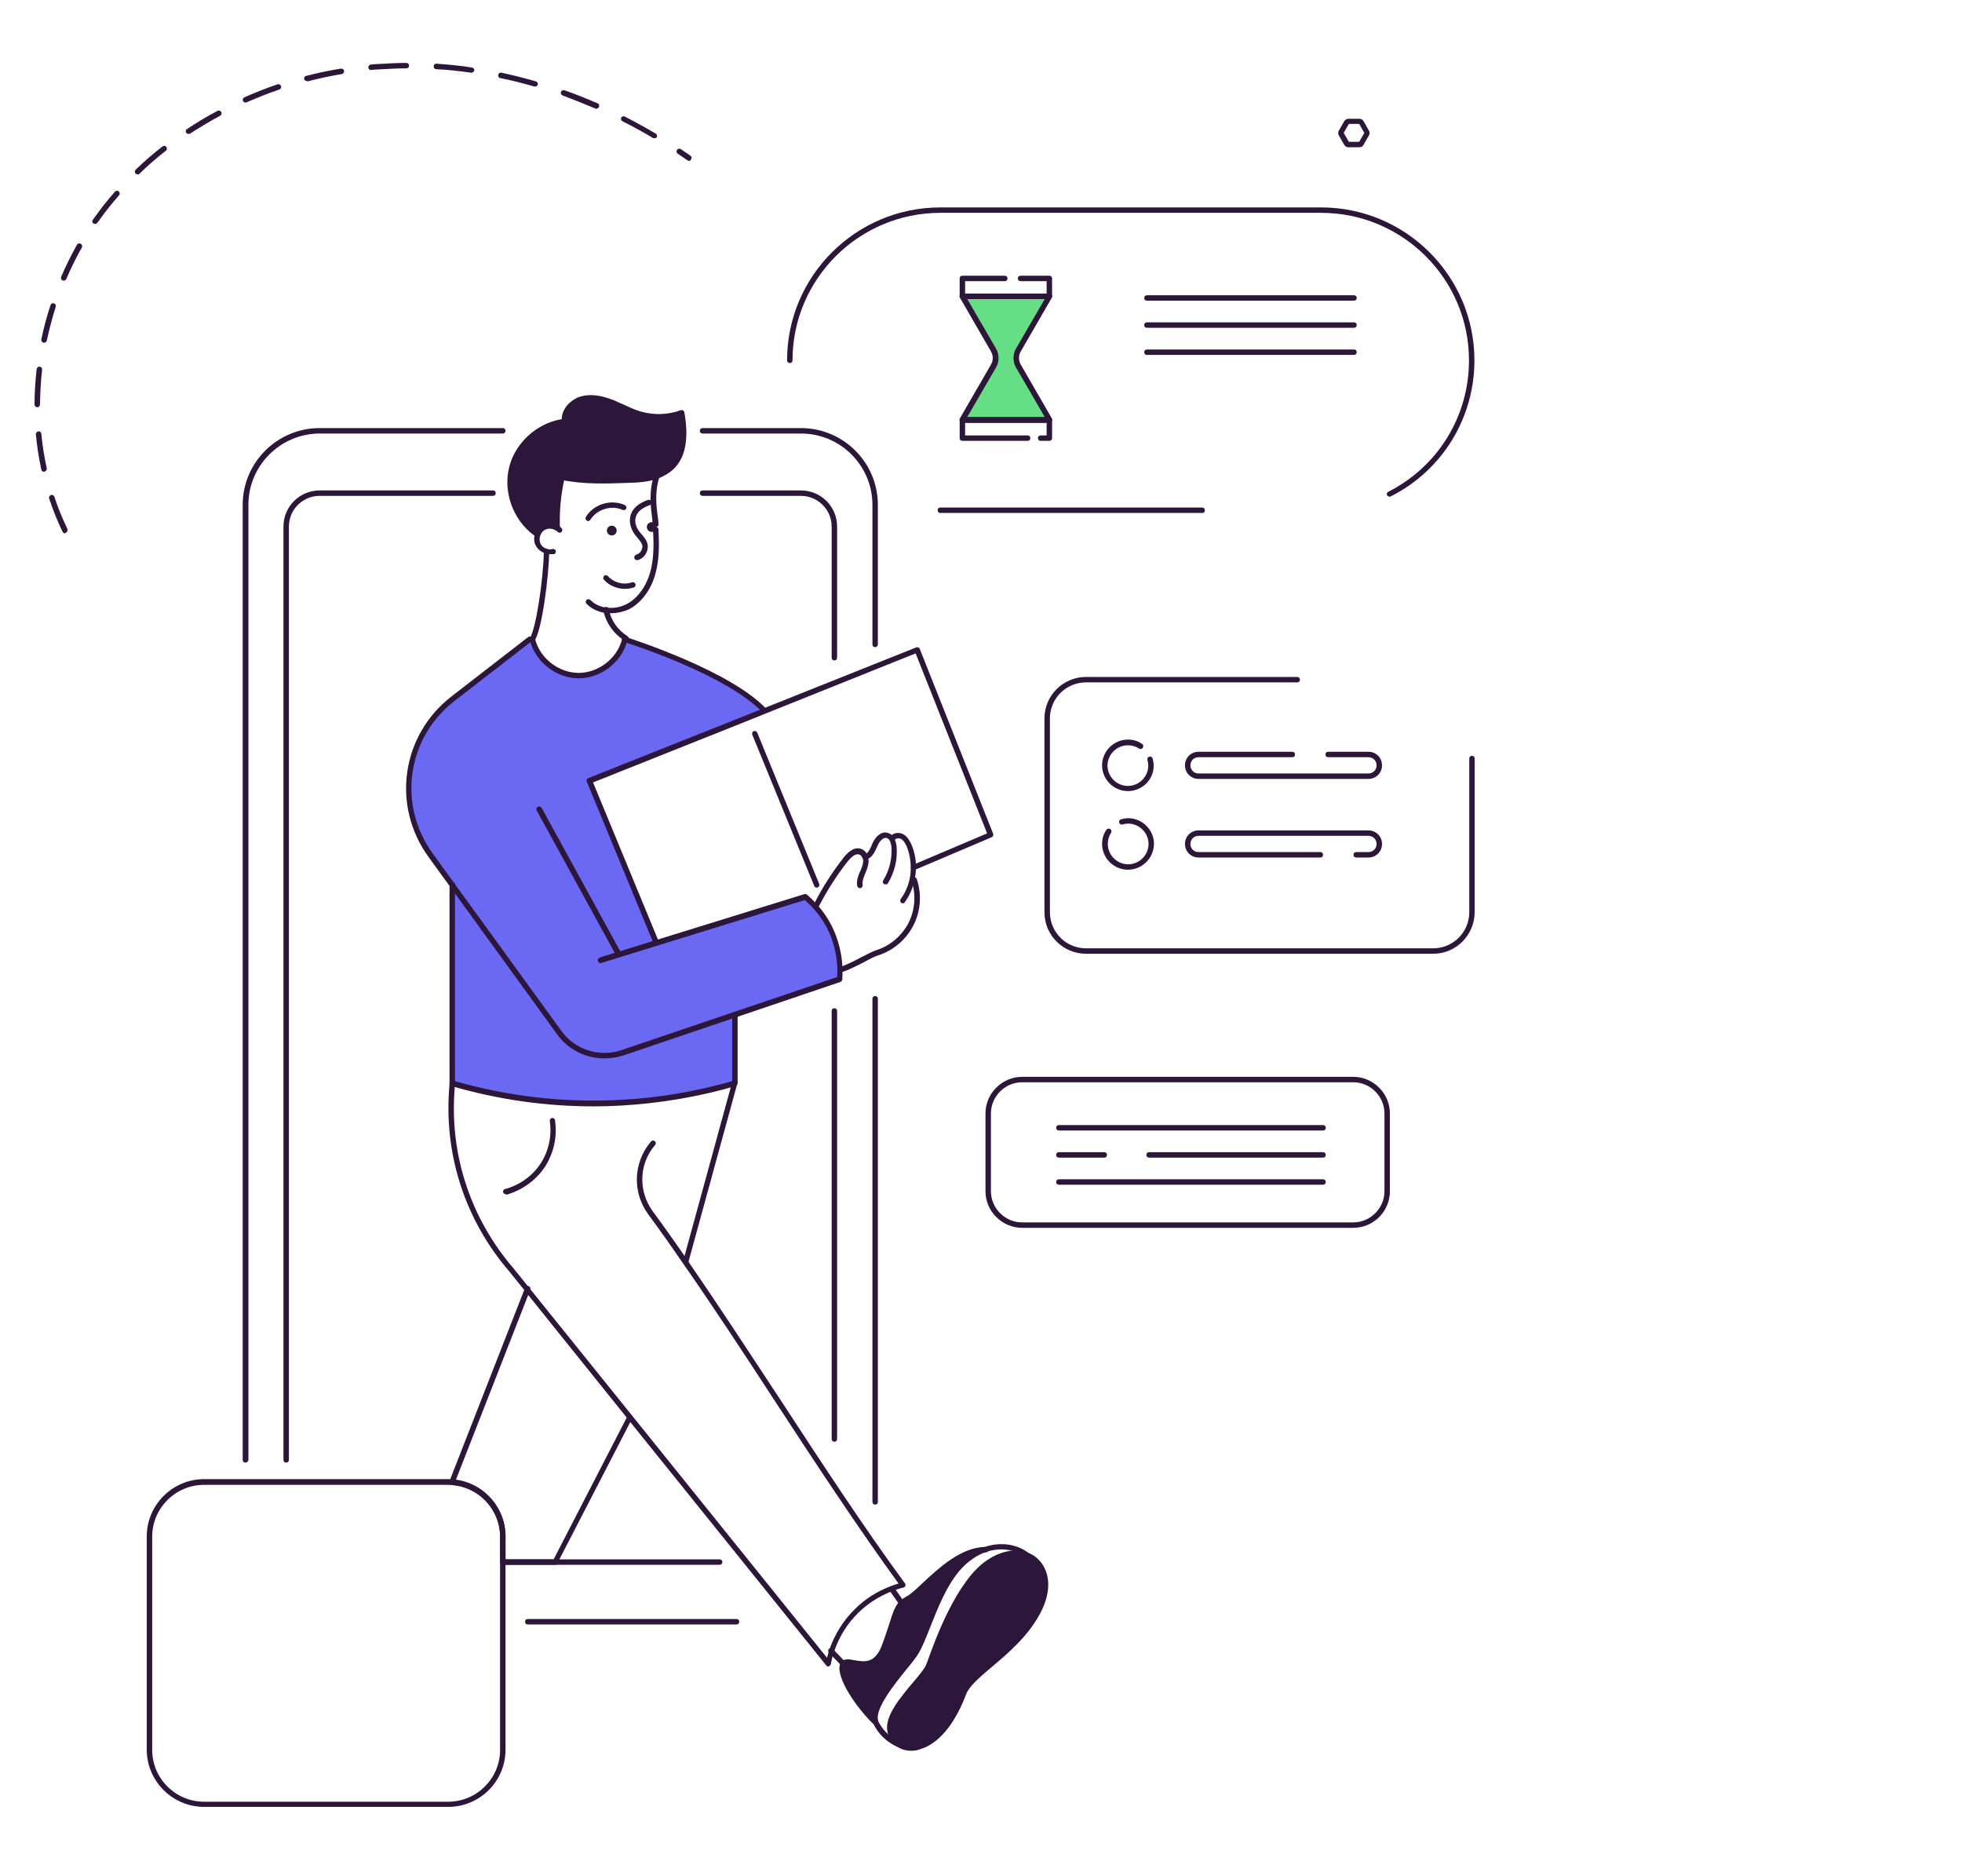 <?xml version="1.0" encoding="UTF-8"?> <svg xmlns="http://www.w3.org/2000/svg" width="386" height="369" viewBox="0 0 386 369" fill="none"> <path d="M88.172 355.422H40.156C33.953 355.422 28.873 350.356 28.873 344.17V302.203C28.873 296.017 33.953 290.951 40.156 290.951H88.172C94.374 290.951 99.454 296.017 99.454 302.203V344.17C99.454 350.409 94.374 355.422 88.172 355.422ZM40.156 292.071C34.541 292.071 29.943 296.657 29.943 302.256V344.223C29.943 349.823 34.541 354.409 40.156 354.409H88.172C93.786 354.409 98.385 349.823 98.385 344.223V302.256C98.385 296.657 93.786 292.071 88.172 292.071H40.156Z" fill="#2C163A"></path> <path d="M172.173 295.964C171.853 295.964 171.639 295.75 171.639 295.43V196.458C171.639 196.138 171.853 195.925 172.173 195.925C172.494 195.925 172.708 196.138 172.708 196.458V295.43C172.708 295.75 172.494 295.964 172.173 295.964Z" fill="#2C163A"></path> <path d="M172.174 127.295C171.853 127.295 171.639 127.082 171.639 126.762V99.299C171.639 91.567 165.33 85.275 157.576 85.275H138.22C137.899 85.275 137.686 85.061 137.686 84.741C137.686 84.421 137.899 84.208 138.22 84.208H157.576C165.918 84.208 172.708 90.98 172.708 99.299V126.762C172.708 127.028 172.495 127.295 172.174 127.295Z" fill="#2C163A"></path> <path d="M48.284 287.699C47.963 287.699 47.749 287.485 47.749 287.165V99.299C47.749 90.98 54.54 84.208 62.881 84.208H98.92C99.241 84.208 99.454 84.421 99.454 84.741C99.454 85.061 99.241 85.275 98.92 85.275H62.934C55.181 85.275 48.872 91.567 48.872 99.299V287.165C48.818 287.485 48.605 287.699 48.284 287.699Z" fill="#2C163A"></path> <path d="M144.904 319.534H103.839C103.518 319.534 103.304 319.321 103.304 319.001C103.304 318.681 103.518 318.467 103.839 318.467H144.904C145.225 318.467 145.439 318.681 145.439 319.001C145.439 319.267 145.225 319.534 144.904 319.534Z" fill="#2C163A"></path> <path d="M164.153 283.592C163.832 283.592 163.618 283.379 163.618 283.059V198.858C163.618 198.538 163.832 198.325 164.153 198.325C164.474 198.325 164.688 198.538 164.688 198.858V283.059C164.688 283.379 164.474 283.592 164.153 283.592Z" fill="#2C163A"></path> <path d="M164.153 129.908C163.832 129.908 163.618 129.695 163.618 129.375V103.565C163.618 100.259 160.892 97.539 157.576 97.539H138.22C137.899 97.539 137.686 97.326 137.686 97.006C137.686 96.686 137.899 96.473 138.22 96.473H157.576C161.533 96.473 164.688 99.672 164.688 103.565V129.375C164.688 129.695 164.474 129.908 164.153 129.908Z" fill="#2C163A"></path> <path d="M56.304 287.698C55.983 287.698 55.77 287.485 55.77 287.165V103.565C55.77 99.619 58.978 96.473 62.881 96.473H96.995C97.316 96.473 97.53 96.686 97.53 97.006C97.53 97.326 97.316 97.539 96.995 97.539H62.881C59.512 97.539 56.839 100.259 56.839 103.565V287.165C56.839 287.485 56.625 287.698 56.304 287.698Z" fill="#2C163A"></path> <path d="M141.589 307.802H98.919C98.599 307.802 98.385 307.589 98.385 307.269C98.385 306.949 98.599 306.735 98.919 306.735H141.589C141.909 306.735 142.123 306.949 142.123 307.269C142.123 307.535 141.909 307.802 141.589 307.802Z" fill="#2C163A"></path> <path d="M202.224 306.043C205.432 307.429 206.876 311.589 204.47 316.601C200.459 324.76 191.102 329.186 189.605 333.132C185.755 343.264 180.034 345.077 177.039 343.211C176.077 342.624 175.435 341.664 175.221 340.491C174.312 336.492 181.798 330.092 182.707 327.799C183.616 325.506 188.054 311.642 194.471 307.429C197.411 305.456 200.192 305.189 202.224 306.043Z" fill="#2C163A"></path> <path d="M177.414 315.374C177.735 315.054 178.163 314.734 178.697 314.468C181.317 313.135 187.36 304.923 193.936 304.816C192.065 305.456 190.14 306.682 188.482 308.602C184.044 313.775 182.066 322.733 179.767 325.826C177.521 328.812 171.372 335.425 172.334 338.678H172.227C167.843 334.358 164.849 328.652 165.971 327.213C167.094 325.72 171.8 329.932 174.152 323.587C175.917 318.627 176.131 316.654 177.414 315.374Z" fill="#2C163A"></path> <path d="M129.131 185.473C138.916 182.434 148.701 179.447 158.486 176.408C158.967 176.834 159.608 177.368 160.304 178.167C161.48 179.447 162.817 181.26 163.833 183.607C165.009 186.38 165.276 188.886 165.33 190.752C165.33 191.499 165.33 192.139 165.276 192.619L144.583 199.604L122.554 207.07C117.955 208.616 112.876 207.017 110.042 203.071L89.028 174.061L84.75 168.196C77.639 158.437 79.617 144.786 89.188 137.427L104.267 125.802L104.641 125.855L104.802 125.908C105.818 129.855 109.667 132.894 113.785 132.947C117.848 133.001 121.805 130.014 122.875 126.122L122.981 125.855C124.158 126.228 143.247 132.414 150.358 139.773L150.412 139.986L143.674 142.653L115.977 153.584L129.077 185.313L129.131 185.473Z" fill="#6B68F3"></path> <path d="M144.53 199.604C144.53 204.137 144.53 208.617 144.53 213.149C138.541 214.909 130.948 216.509 122.072 216.989C108.224 217.735 96.781 215.442 88.921 213.149V174.062L109.935 203.071C112.769 207.017 117.848 208.617 122.447 207.07L144.53 199.604Z" fill="#6B68F3"></path> <path d="M110.577 93.86L110.523 94.02C109.828 97.166 109.507 100.365 109.614 103.618L109.507 103.778C108.705 103.245 107.529 103.245 106.727 103.778C106.299 104.098 105.925 104.525 105.764 105.058L105.283 104.898C101.38 102.019 99.455 96.686 100.685 91.94C101.915 87.247 106.192 83.515 111.058 82.928C110.791 80.902 112.502 79.035 114.427 78.502C116.351 77.969 118.49 78.449 120.362 79.195C122.233 79.942 123.998 80.955 125.923 81.541C128.596 82.341 131.483 82.235 134.103 81.275C135.708 90.447 131.911 92.42 129.933 93.38C129.665 93.54 129.345 93.647 129.077 93.753C127.366 94.393 125.441 94.446 123.623 94.5C119.292 94.606 114.854 94.766 110.577 93.86Z" fill="#2C163A"></path> <path d="M129.131 103.618C129.131 103.778 129.077 103.885 129.024 104.045C129.024 103.725 128.97 103.405 128.917 103.085C129.077 103.245 129.131 103.458 129.131 103.618Z" fill="#2C163A"></path> <path d="M128.97 103.085C129.023 103.405 129.023 103.725 129.077 104.045C128.916 104.365 128.596 104.632 128.221 104.632C127.687 104.632 127.259 104.205 127.259 103.672C127.259 103.138 127.687 102.712 128.221 102.712C128.489 102.659 128.756 102.819 128.97 103.085Z" fill="#2C163A"></path> <path d="M120.361 103.405C120.896 103.405 121.324 103.831 121.324 104.365C121.324 104.898 120.896 105.325 120.361 105.325C119.827 105.325 119.399 104.898 119.399 104.365C119.399 103.831 119.827 103.405 120.361 103.405Z" fill="#2C163A"></path> <path d="M118.918 208.19C115.282 208.19 111.753 206.483 109.56 203.39L84.269 168.515C76.997 158.437 78.975 144.625 88.814 137L103.892 125.322C104.106 125.162 104.481 125.162 104.641 125.428C104.801 125.642 104.801 126.015 104.534 126.175L89.456 137.853C80.045 145.105 78.173 158.277 85.124 167.875L110.416 202.75C113.143 206.536 117.955 208.03 122.34 206.536L164.688 192.192C164.741 191.712 164.741 191.232 164.741 190.752C164.688 188.352 164.207 186.006 163.298 183.82C162.496 181.9 161.319 180.087 159.876 178.541C159.394 178.007 158.86 177.527 158.325 177.047L121.912 188.299C120.949 188.619 119.933 188.886 118.971 189.206L118.329 189.419C118.062 189.526 117.741 189.366 117.634 189.046C117.527 188.779 117.688 188.459 118.009 188.352L118.65 188.139C119.613 187.819 120.629 187.553 121.591 187.233L158.271 175.874C158.432 175.821 158.646 175.874 158.753 175.981C159.448 176.567 160.036 177.154 160.624 177.794C162.121 179.447 163.351 181.313 164.207 183.393C165.169 185.739 165.704 188.192 165.757 190.752C165.757 191.392 165.757 192.032 165.704 192.672C165.704 192.885 165.543 193.045 165.33 193.152L122.66 207.603C121.484 207.976 120.201 208.19 118.918 208.19Z" fill="#2C163A"></path> <path d="M121.752 188.3C121.538 188.3 121.377 188.193 121.27 188.033L105.604 159.451C105.443 159.184 105.55 158.864 105.818 158.704C106.085 158.544 106.406 158.651 106.566 158.917L122.233 187.5C122.393 187.767 122.286 188.086 122.019 188.246C121.912 188.3 121.859 188.3 121.752 188.3Z" fill="#2C163A"></path> <path d="M160.678 178.487C160.571 178.487 160.517 178.487 160.41 178.434C160.143 178.274 160.036 177.954 160.196 177.741C161.801 174.541 163.779 171.502 166.025 168.622C167.201 167.182 168.324 166.596 169.393 166.969C170.035 167.182 170.463 167.662 170.73 168.409C170.837 168.729 170.89 169.102 170.89 169.475C170.837 170.329 170.516 171.075 170.249 171.768L170.142 171.982C169.875 172.675 169.607 173.368 169.714 174.061C169.768 174.328 169.554 174.648 169.286 174.701C169.019 174.755 168.698 174.541 168.645 174.275C168.484 173.368 168.752 172.462 169.126 171.608L169.233 171.395C169.5 170.755 169.768 170.115 169.821 169.475C169.821 169.262 169.821 169.049 169.714 168.835C169.607 168.622 169.447 168.196 169.019 168.089C168.27 167.822 167.415 168.675 166.827 169.369C164.634 172.142 162.71 175.181 161.105 178.274C161.052 178.381 160.838 178.487 160.678 178.487Z" fill="#2C163A"></path> <path d="M174.206 173.955C174.099 173.955 173.992 173.955 173.938 173.902C173.671 173.742 173.618 173.422 173.778 173.155C174.954 171.235 175.543 168.942 175.382 166.649C175.329 166.01 175.168 165.53 174.954 165.21C174.794 164.996 174.634 164.89 174.42 164.836C173.778 164.676 173.083 165.423 172.709 166.223L172.548 166.596C172.12 167.503 171.693 168.569 170.623 168.996C170.356 169.102 170.035 168.996 169.928 168.729C169.821 168.463 169.928 168.143 170.196 168.036C170.837 167.769 171.211 166.969 171.532 166.17C171.586 166.063 171.639 165.903 171.693 165.796C172.227 164.676 173.297 163.45 174.634 163.823C175.061 163.93 175.489 164.196 175.756 164.623C176.184 165.21 176.345 166.01 176.398 166.596C176.612 169.102 175.97 171.609 174.687 173.742C174.58 173.902 174.42 173.955 174.206 173.955Z" fill="#2C163A"></path> <path d="M177.627 177.688C177.521 177.688 177.414 177.634 177.307 177.581C177.093 177.421 177.039 177.048 177.2 176.834C178.055 175.715 178.643 174.328 178.964 172.888C179.125 172.195 179.178 171.448 179.178 170.755C179.178 169.262 178.911 167.769 178.376 166.489C178.162 166.009 177.841 165.369 177.307 165.049C176.932 164.836 176.344 164.836 176.077 165.156C175.916 165.423 175.596 165.476 175.328 165.316C175.061 165.156 175.007 164.836 175.168 164.569C175.756 163.716 176.986 163.663 177.788 164.143C178.59 164.623 178.964 165.423 179.285 166.063C179.927 167.502 180.248 169.155 180.194 170.755C180.194 171.555 180.087 172.302 179.927 173.102C179.606 174.701 178.911 176.194 178.002 177.474C177.948 177.581 177.788 177.688 177.627 177.688Z" fill="#2C163A"></path> <path d="M165.276 191.285C165.008 191.285 164.795 191.125 164.741 190.859C164.688 190.592 164.848 190.272 165.169 190.219C166.131 190.006 167.789 189.152 169.233 188.406C170.462 187.766 171.585 187.179 172.387 186.913C175.114 186.059 177.413 184.086 178.75 181.527C180.033 178.967 180.247 175.928 179.338 173.261C179.231 172.995 179.392 172.675 179.659 172.568C179.927 172.461 180.247 172.621 180.354 172.888C181.37 175.874 181.156 179.18 179.713 182.007C178.269 184.833 175.756 186.966 172.762 187.926C172.013 188.139 170.944 188.726 169.767 189.366C168.163 190.166 166.559 191.019 165.436 191.232C165.383 191.285 165.329 191.285 165.276 191.285Z" fill="#2C163A"></path> <path d="M150.305 140.199C150.144 140.199 150.037 140.146 149.93 140.04C143.033 132.894 124.853 126.921 122.768 126.281C122.5 126.228 122.286 125.908 122.34 125.642C122.393 125.375 122.661 125.162 122.981 125.268H123.035C125.12 125.962 143.567 131.987 150.625 139.293C150.839 139.506 150.839 139.826 150.625 140.04C150.572 140.146 150.412 140.199 150.305 140.199Z" fill="#2C163A"></path> <path d="M129.023 185.793C128.809 185.793 128.596 185.686 128.542 185.473L115.442 153.744C115.388 153.638 115.388 153.478 115.442 153.318C115.495 153.211 115.602 153.104 115.763 153.051L150.197 139.346L180.248 127.348C180.355 127.295 180.515 127.295 180.675 127.348C180.782 127.401 180.889 127.508 180.943 127.615L195.38 163.983C195.487 164.249 195.38 164.569 195.112 164.676L179.927 171.128C179.659 171.235 179.339 171.128 179.232 170.862C179.125 170.595 179.232 170.275 179.499 170.169L194.203 163.929L180.141 128.521L143.835 143.079L116.672 153.904L129.558 185.1C129.665 185.366 129.558 185.686 129.291 185.793C129.184 185.793 129.13 185.793 129.023 185.793Z" fill="#2C163A"></path> <path d="M160.678 174.594C160.464 174.594 160.25 174.488 160.197 174.274L148.005 144.519C147.898 144.252 148.005 143.932 148.273 143.826C148.54 143.719 148.861 143.826 148.968 144.092L161.159 173.848C161.266 174.115 161.159 174.434 160.892 174.541C160.785 174.594 160.731 174.594 160.678 174.594Z" fill="#2C163A"></path> <path d="M113.838 133.427C113.785 133.427 113.785 133.427 113.731 133.427C109.4 133.374 105.336 130.174 104.267 126.015C104.214 125.748 104.374 125.428 104.641 125.375C104.909 125.322 105.23 125.482 105.283 125.748C106.245 129.481 109.881 132.307 113.731 132.361C113.785 132.361 113.785 132.361 113.838 132.361C117.688 132.361 121.324 129.588 122.34 125.908C122.393 125.642 122.714 125.482 122.982 125.535C123.249 125.588 123.409 125.908 123.356 126.175C122.233 130.334 118.169 133.427 113.838 133.427Z" fill="#2C163A"></path> <path d="M104.641 126.389C104.534 126.389 104.427 126.335 104.32 126.282C104.106 126.122 104.053 125.749 104.213 125.535C105.39 124.042 106.887 114.124 106.994 108.524C106.994 108.205 107.261 107.991 107.529 107.991C107.849 107.991 108.063 108.258 108.063 108.524C107.956 113.43 106.62 124.256 105.069 126.175C104.908 126.282 104.802 126.389 104.641 126.389Z" fill="#2C163A"></path> <path d="M123.141 126.122C123.035 126.122 122.928 126.068 122.874 126.015L122.821 125.962C120.735 124.682 119.185 122.496 118.703 120.043C118.65 119.776 118.81 119.456 119.131 119.403C119.399 119.349 119.666 119.456 119.773 119.776V119.883C120.201 122.016 121.537 123.935 123.409 125.109L123.462 125.162C123.73 125.322 123.783 125.642 123.623 125.908C123.462 126.068 123.302 126.122 123.141 126.122Z" fill="#2C163A"></path> <path d="M120.147 120.629C119.773 120.629 119.452 120.629 119.078 120.576C117.634 120.362 116.351 119.722 115.388 118.763C115.175 118.549 115.175 118.229 115.388 118.016C115.602 117.803 115.923 117.803 116.137 118.016C116.939 118.816 118.008 119.349 119.238 119.509C120.628 119.722 122.072 119.456 123.302 118.816C125.441 117.696 127.098 115.403 127.9 112.63C128.596 110.177 128.649 107.618 128.489 104.525C128.489 104.418 128.489 104.311 128.489 104.205C128.489 103.885 128.702 103.671 128.97 103.618C129.291 103.618 129.505 103.831 129.558 104.098C129.558 104.205 129.558 104.365 129.558 104.471C129.718 107.671 129.665 110.337 128.916 112.95C128.061 116.043 126.189 118.549 123.783 119.829C122.714 120.309 121.431 120.629 120.147 120.629Z" fill="#2C163A"></path> <path d="M128.97 103.618C128.703 103.618 128.489 103.405 128.435 103.138C128.382 102.818 128.328 102.445 128.328 102.125C128.008 99.725 127.633 96.793 128.649 93.54C128.756 93.273 129.023 93.113 129.344 93.166C129.612 93.273 129.772 93.54 129.719 93.86C128.756 96.899 129.13 99.619 129.451 102.019C129.505 102.392 129.558 102.712 129.558 103.085C129.612 103.352 129.398 103.618 129.077 103.672C128.97 103.618 128.97 103.618 128.97 103.618Z" fill="#2C163A"></path> <path d="M125.334 110.177C125.066 110.177 124.852 110.017 124.799 109.751C124.745 109.484 124.906 109.164 125.173 109.111C125.547 109.004 125.922 108.738 126.136 108.364C126.349 107.991 126.456 107.564 126.349 107.191C126.189 106.711 125.815 106.285 125.44 105.805C125.173 105.485 124.906 105.218 124.692 104.845C123.943 103.672 123.729 102.339 124.104 101.219C124.531 99.939 125.654 98.979 127.472 98.339C127.74 98.232 128.061 98.392 128.167 98.659C128.274 98.926 128.114 99.246 127.847 99.352C126.349 99.885 125.44 100.632 125.12 101.592C124.692 102.765 125.334 103.885 125.601 104.312C125.761 104.578 126.029 104.845 126.243 105.111C126.724 105.645 127.152 106.178 127.365 106.925C127.526 107.564 127.419 108.311 127.045 108.951C126.67 109.591 126.082 110.017 125.44 110.177C125.44 110.177 125.387 110.177 125.334 110.177Z" fill="#2C163A"></path> <path d="M115.709 102.498C115.602 102.498 115.496 102.498 115.442 102.392C115.175 102.232 115.121 101.912 115.282 101.645C116.832 99.139 120.254 98.126 122.928 99.352C123.195 99.459 123.302 99.779 123.195 100.045C123.088 100.312 122.767 100.419 122.5 100.312C120.361 99.299 117.474 100.152 116.191 102.179C116.03 102.392 115.87 102.498 115.709 102.498Z" fill="#2C163A"></path> <path d="M122.928 115.83C121.377 115.83 119.826 115.19 118.81 114.017C118.597 113.803 118.65 113.483 118.864 113.27C119.078 113.057 119.399 113.11 119.613 113.323C120.735 114.603 122.714 115.136 124.318 114.55C124.585 114.443 124.906 114.603 125.013 114.87C125.12 115.136 124.96 115.456 124.692 115.563C124.104 115.723 123.516 115.83 122.928 115.83Z" fill="#2C163A"></path> <path d="M108.224 109.005C107.956 109.005 107.689 108.951 107.421 108.898C106.512 108.631 105.71 107.991 105.336 107.191C105.015 106.498 105.015 105.645 105.283 104.845C105.497 104.205 105.924 103.672 106.459 103.352C107.421 102.712 108.812 102.712 109.828 103.352C110.041 103.459 110.255 103.672 110.469 103.885C110.683 104.099 110.683 104.419 110.469 104.632C110.255 104.845 109.935 104.845 109.721 104.632C109.614 104.525 109.453 104.365 109.293 104.312C108.598 103.885 107.689 103.885 107.047 104.312C106.726 104.525 106.459 104.898 106.299 105.325C106.085 105.858 106.138 106.392 106.299 106.871C106.512 107.405 107.047 107.831 107.689 107.991C108.01 108.098 108.384 108.098 108.705 107.991C108.972 107.938 109.293 108.098 109.346 108.365C109.4 108.631 109.239 108.951 108.972 109.005C108.705 109.005 108.491 109.005 108.224 109.005Z" fill="#2C163A"></path> <path d="M109.614 104.152C109.347 104.152 109.079 103.939 109.079 103.619C108.972 100.366 109.293 97.113 109.988 93.913C110.042 93.647 110.363 93.433 110.63 93.487C110.897 93.54 111.111 93.86 111.058 94.127C110.363 97.219 110.042 100.419 110.149 103.565C110.149 103.939 109.935 104.152 109.614 104.152Z" fill="#2C163A"></path> <path d="M105.336 105.378C105.229 105.378 105.122 105.325 105.015 105.271C100.898 102.232 98.92 96.686 100.203 91.78C101.433 87.034 105.657 83.248 110.523 82.448C110.523 80.315 112.394 78.502 114.319 77.969C116.084 77.489 118.116 77.702 120.575 78.662C121.27 78.929 121.965 79.302 122.661 79.569C123.837 80.102 124.906 80.635 126.083 80.955C128.649 81.701 131.43 81.595 133.943 80.688C134.103 80.635 134.264 80.635 134.37 80.742C134.531 80.795 134.584 80.955 134.638 81.115C136.349 90.713 132.018 92.9 130.2 93.806C129.879 93.966 129.558 94.073 129.291 94.18C127.473 94.82 125.441 94.926 123.676 94.98C119.292 95.14 114.8 95.299 110.469 94.393C110.309 94.34 110.149 94.34 109.988 94.286C109.721 94.233 109.507 93.913 109.56 93.647C109.614 93.38 109.935 93.166 110.202 93.22C110.362 93.273 110.523 93.273 110.683 93.326C114.907 94.18 119.345 94.02 123.676 93.86C125.388 93.806 127.312 93.7 128.97 93.113C129.237 93.007 129.505 92.9 129.772 92.793C131.483 91.94 135.012 90.18 133.729 81.862C131.162 82.661 128.382 82.715 125.815 81.968C124.585 81.595 123.356 81.062 122.233 80.528C121.591 80.208 120.896 79.888 120.201 79.622C118.009 78.715 116.191 78.502 114.64 78.982C113.036 79.462 111.432 81.062 111.646 82.821C111.646 82.981 111.646 83.088 111.539 83.195C111.432 83.301 111.325 83.355 111.164 83.408C106.513 83.995 102.449 87.514 101.273 92.047C100.096 96.579 101.914 101.645 105.657 104.418C105.871 104.578 105.924 104.951 105.764 105.165C105.657 105.325 105.497 105.378 105.336 105.378Z" fill="#2C163A"></path> <path d="M116.779 217.629C107.368 217.629 97.957 216.296 88.814 213.629C88.6 213.576 88.439 213.363 88.439 213.096V174.008C88.439 173.688 88.653 173.475 88.974 173.475C89.295 173.475 89.509 173.688 89.509 174.008V212.669C100.149 215.709 111.111 216.936 122.072 216.349C129.504 215.976 136.883 214.696 144.048 212.669V199.551C144.048 199.231 144.262 199.018 144.583 199.018C144.904 199.018 145.118 199.231 145.118 199.551V213.096C145.118 213.309 144.957 213.523 144.743 213.629C137.365 215.762 129.772 217.042 122.179 217.469C120.361 217.575 118.543 217.629 116.779 217.629Z" fill="#2C163A"></path> <path d="M162.977 327.799C162.816 327.799 162.656 327.746 162.549 327.586L123.516 279.113L100.203 250.104C91.701 240.239 87.477 227.654 88.333 214.696L88.44 213.096C88.44 212.776 88.707 212.563 89.028 212.616C89.349 212.616 89.562 212.883 89.509 213.203L89.402 214.802C88.547 227.494 92.717 239.812 101.005 249.464L124.371 278.473L162.709 326.093C162.816 325.613 162.977 325.186 163.084 324.76C164.153 321.56 165.864 318.787 168.217 316.494C170.195 314.521 172.548 313.028 175.221 312.015C175.756 311.802 176.237 311.642 176.772 311.482C168.645 300.283 160.357 287.699 152.39 275.487C146.508 266.475 140.412 257.143 134.37 248.504C132.071 245.145 129.772 241.892 127.526 238.852C124.371 234.533 124.585 228.72 128.007 224.614C128.061 224.561 128.061 224.561 128.114 224.508C128.328 224.294 128.649 224.294 128.863 224.508C129.077 224.721 129.077 225.041 128.863 225.254L128.809 225.308C125.708 228.987 125.548 234.266 128.382 238.212C130.627 241.252 132.927 244.505 135.226 247.864C141.215 256.556 147.31 265.888 153.245 274.9C161.373 287.325 169.767 300.177 178.055 311.482C178.162 311.642 178.162 311.802 178.109 311.962C178.055 312.122 177.895 312.228 177.735 312.282C176.986 312.442 176.291 312.708 175.542 312.975C173.029 313.935 170.783 315.375 168.912 317.188C166.666 319.374 165.062 321.987 164.046 325.026C163.779 325.773 163.618 326.52 163.458 327.319C163.405 327.533 163.244 327.693 163.084 327.746C163.084 327.799 163.03 327.799 162.977 327.799Z" fill="#2C163A"></path> <path d="M179.285 344.383C178.376 344.383 177.467 344.17 176.719 343.69C176.719 343.69 176.665 343.69 176.665 343.637C175.596 342.944 174.847 341.877 174.58 340.544C173.992 337.611 177.146 333.878 179.713 330.839C180.836 329.505 181.905 328.226 182.173 327.532C182.28 327.319 182.386 326.999 182.547 326.573C183.937 322.68 188.215 310.842 194.203 306.895C197.037 304.976 200.085 304.496 202.438 305.509C203.988 306.149 205.165 307.429 205.753 309.028C206.608 311.268 206.288 313.988 204.951 316.761C202.598 321.56 198.481 325.079 195.112 327.906C192.706 329.932 190.674 331.692 190.086 333.238C187.145 341.024 183.349 343.317 181.371 343.957C180.622 344.277 179.927 344.383 179.285 344.383ZM177.2 342.73C177.2 342.73 177.253 342.73 177.253 342.784C178.269 343.423 179.606 343.53 180.996 343.05C182.814 342.464 186.29 340.331 189.07 332.972C189.765 331.159 191.797 329.399 194.417 327.212C197.679 324.44 201.743 320.973 203.988 316.387C205.218 313.881 205.486 311.428 204.79 309.455C204.309 308.122 203.347 307.109 202.063 306.575C200.032 305.722 197.358 306.149 194.845 307.855C189.177 311.588 185.007 323.213 183.616 326.999C183.456 327.426 183.349 327.746 183.242 328.012C182.921 328.866 181.905 330.092 180.622 331.585C178.323 334.305 175.222 337.984 175.703 340.384C175.863 341.397 176.398 342.197 177.2 342.73Z" fill="#2C163A"></path> <path d="M176.986 343.744C176.932 343.744 176.825 343.744 176.718 343.69C176.237 343.477 173.51 342.357 171.959 339.318C171.906 339.158 171.799 338.998 171.746 338.838C170.89 335.958 174.847 331.106 177.681 327.533C178.322 326.733 178.857 326.093 179.285 325.506C180.194 324.333 181.049 322.147 182.012 319.694C183.455 316.014 185.327 311.428 188.054 308.229C189.712 306.363 191.636 304.976 193.775 304.283C196.93 303.216 200.245 303.75 202.544 305.616C202.758 305.776 202.812 306.149 202.598 306.363C202.384 306.576 202.063 306.629 201.849 306.416C199.817 304.763 196.876 304.336 194.096 305.243C192.171 305.883 190.407 307.109 188.856 308.869C186.236 311.908 184.525 316.228 183.028 320.014C182.012 322.574 181.156 324.76 180.14 326.093C179.713 326.68 179.178 327.373 178.536 328.119C176.13 331.106 172.066 336.065 172.762 338.465C172.815 338.571 172.815 338.678 172.868 338.731C174.259 341.451 176.718 342.464 177.093 342.624C177.306 342.677 177.467 342.891 177.467 343.157C177.52 343.53 177.253 343.744 176.986 343.744Z" fill="#2C163A"></path> <path d="M172.174 339.264C172.013 339.264 171.906 339.211 171.799 339.104C167.575 334.945 163.993 328.866 165.49 326.946C166.078 326.2 167.04 326.36 168.11 326.573C170.035 326.893 172.174 327.319 173.564 323.48C174.205 321.774 174.633 320.387 175.007 319.267C175.703 317.081 176.077 315.908 176.986 315.001C177.36 314.628 177.841 314.308 178.43 313.988C179.125 313.615 180.248 312.602 181.477 311.428C184.686 308.442 189.07 304.336 193.882 304.283H193.936C194.257 304.283 194.471 304.496 194.471 304.816C194.471 305.136 194.257 305.349 193.936 305.349H193.882C189.498 305.403 185.274 309.349 182.172 312.228C180.782 313.508 179.713 314.521 178.857 314.948C178.376 315.214 178.002 315.428 177.681 315.748C176.932 316.494 176.558 317.614 175.916 319.587C175.542 320.707 175.114 322.093 174.473 323.853C172.762 328.493 169.66 327.959 167.789 327.639C167.094 327.533 166.399 327.373 166.238 327.639C165.436 328.653 167.896 333.878 172.441 338.411C172.655 338.624 172.655 338.944 172.441 339.158C172.494 339.211 172.334 339.264 172.174 339.264Z" fill="#2C163A"></path> <path d="M177.414 315.907C177.253 315.907 177.147 315.854 177.04 315.747L176.986 315.694L175.008 312.868C174.847 312.601 174.901 312.281 175.168 312.121C175.435 311.961 175.756 312.015 175.917 312.281L177.895 315.108C178.056 315.321 178.002 315.641 177.842 315.801C177.681 315.854 177.521 315.907 177.414 315.907Z" fill="#2C163A"></path> <path d="M165.918 327.799C165.757 327.799 165.65 327.746 165.543 327.639L163.084 325.08C162.87 324.867 162.87 324.547 163.084 324.333C163.298 324.12 163.618 324.12 163.832 324.333L166.292 326.893C166.506 327.106 166.506 327.426 166.292 327.639C166.185 327.746 166.078 327.799 165.918 327.799Z" fill="#2C163A"></path> <path d="M134.958 248.611C134.905 248.611 134.851 248.611 134.798 248.611C134.53 248.558 134.37 248.238 134.423 247.971L143.994 213.043C144.048 212.776 144.369 212.616 144.636 212.669C144.903 212.723 145.064 213.043 145.01 213.309L135.439 248.238C135.439 248.451 135.225 248.611 134.958 248.611Z" fill="#2C163A"></path> <path d="M88.974 292.071C88.921 292.071 88.867 292.071 88.76 292.018C88.493 291.911 88.332 291.591 88.439 291.325L103.304 253.304C103.411 253.037 103.732 252.877 103.999 252.984C104.266 253.09 104.427 253.41 104.32 253.677L104.266 253.837L89.455 291.698C89.402 291.911 89.188 292.071 88.974 292.071Z" fill="#2C163A"></path> <path d="M99.508 234.906C99.294 234.906 99.08 234.746 98.973 234.532C98.92 234.266 99.08 233.946 99.347 233.893C102.181 233.146 104.748 231.333 106.352 228.88C107.956 226.427 108.598 223.387 108.17 220.508C108.117 220.241 108.33 219.921 108.598 219.921C108.919 219.868 109.186 220.081 109.186 220.348C109.667 223.494 108.972 226.8 107.208 229.52C105.443 232.186 102.663 234.159 99.615 235.012C99.615 234.906 99.561 234.906 99.508 234.906Z" fill="#2C163A"></path> <path d="M98.92 307.802C98.599 307.802 98.385 307.589 98.385 307.269V302.256C98.385 296.924 94.215 292.498 88.921 292.124C88.6 292.124 88.386 291.858 88.44 291.538C88.44 291.218 88.707 291.005 89.028 291.058C94.91 291.485 99.455 296.391 99.455 302.256V307.269C99.455 307.536 99.187 307.802 98.92 307.802Z" fill="#2C163A"></path> <path d="M109.239 307.802H98.919C98.599 307.802 98.385 307.589 98.385 307.269C98.385 306.949 98.599 306.736 98.919 306.736H108.918L123.462 278.526C123.623 278.26 123.943 278.153 124.157 278.313C124.425 278.473 124.532 278.793 124.371 279.006L109.667 307.482C109.667 307.695 109.453 307.802 109.239 307.802Z" fill="#2C163A"></path> <path d="M236.551 100.899H185.006C184.685 100.899 184.471 100.686 184.471 100.366C184.471 100.046 184.685 99.832 185.006 99.832H236.497C236.818 99.832 237.032 100.046 237.032 100.366C237.086 100.686 236.818 100.899 236.551 100.899Z" fill="#2C163A"></path> <path d="M273.392 97.699C273.178 97.699 273.018 97.593 272.911 97.433C272.751 97.166 272.857 96.846 273.125 96.739C282.91 91.78 289.005 81.862 289.005 70.876C289.005 54.879 275.959 41.867 259.918 41.867H185.006C168.965 41.867 155.919 54.879 155.919 70.876C155.919 71.196 155.705 71.41 155.384 71.41C155.063 71.41 154.849 71.196 154.849 70.876C154.849 54.292 168.377 40.801 185.006 40.801H259.918C276.547 40.801 290.075 54.292 290.075 70.876C290.075 82.235 283.765 92.527 273.606 97.646C273.553 97.699 273.446 97.699 273.392 97.699Z" fill="#2C163A"></path> <path d="M281.947 187.606H213.666C209.175 187.606 205.485 183.98 205.485 179.447V141.319C205.485 136.84 209.121 133.161 213.666 133.161H255.212C255.533 133.161 255.747 133.374 255.747 133.694C255.747 134.014 255.533 134.227 255.212 134.227H213.666C209.763 134.227 206.555 137.373 206.555 141.319V179.447C206.555 183.34 209.709 186.54 213.666 186.54H281.947C285.851 186.54 289.059 183.393 289.059 179.447V149.212C289.059 148.892 289.273 148.678 289.594 148.678C289.915 148.678 290.128 148.892 290.128 149.212V179.447C290.075 183.98 286.439 187.606 281.947 187.606Z" fill="#2C163A"></path> <path d="M269.221 153.211H235.802C234.305 153.211 233.129 152.038 233.129 150.545C233.129 149.052 234.305 147.879 235.802 147.879H254.25C254.57 147.879 254.784 148.092 254.784 148.412C254.784 148.732 254.57 148.945 254.25 148.945H235.802C234.893 148.945 234.198 149.639 234.198 150.545C234.198 151.452 234.893 152.145 235.802 152.145H269.221C270.13 152.145 270.825 151.452 270.825 150.545C270.825 149.639 270.13 148.945 269.221 148.945H261.308C260.987 148.945 260.773 148.732 260.773 148.412C260.773 148.092 260.987 147.879 261.308 147.879H269.221C270.718 147.879 271.895 149.052 271.895 150.545C271.895 152.038 270.718 153.211 269.221 153.211Z" fill="#2C163A"></path> <path d="M221.9 155.611C219.12 155.611 216.821 153.318 216.821 150.545C216.821 147.772 219.12 145.479 221.9 145.479C222.916 145.479 223.879 145.746 224.681 146.332C224.948 146.492 225.002 146.812 224.841 147.079C224.681 147.345 224.36 147.399 224.093 147.239C223.451 146.812 222.702 146.599 221.9 146.599C219.708 146.599 217.89 148.412 217.89 150.598C217.89 152.785 219.708 154.598 221.9 154.598C224.093 154.598 225.911 152.785 225.911 150.598C225.911 150.225 225.857 149.852 225.75 149.478C225.643 149.212 225.857 148.892 226.125 148.839C226.392 148.732 226.713 148.945 226.766 149.212C226.873 149.638 226.98 150.118 226.98 150.598C226.98 153.371 224.681 155.611 221.9 155.611Z" fill="#2C163A"></path> <path d="M269.221 168.676H266.815C266.494 168.676 266.28 168.463 266.28 168.143C266.28 167.823 266.494 167.609 266.815 167.609H269.221C270.13 167.609 270.825 166.916 270.825 166.01C270.825 165.103 270.13 164.41 269.221 164.41H235.802C234.893 164.41 234.198 165.103 234.198 166.01C234.198 166.916 234.893 167.609 235.802 167.609H259.757C260.078 167.609 260.292 167.823 260.292 168.143C260.292 168.463 260.078 168.676 259.757 168.676H235.802C234.305 168.676 233.129 167.503 233.129 166.01C233.129 164.516 234.305 163.343 235.802 163.343H269.221C270.718 163.343 271.895 164.516 271.895 166.01C271.895 167.503 270.718 168.676 269.221 168.676Z" fill="#2C163A"></path> <path d="M221.9 171.075C219.12 171.075 216.821 168.782 216.821 166.009C216.821 164.996 217.088 164.036 217.676 163.236C217.837 162.97 218.158 162.916 218.425 163.076C218.692 163.236 218.746 163.556 218.585 163.823C218.158 164.463 217.944 165.209 217.944 166.009C217.944 168.196 219.762 170.009 221.954 170.009C224.146 170.009 225.964 168.196 225.964 166.009C225.964 163.823 224.146 162.01 221.954 162.01C221.58 162.01 221.205 162.063 220.831 162.17C220.564 162.277 220.243 162.063 220.189 161.797C220.082 161.53 220.296 161.21 220.564 161.157C220.991 161.05 221.473 160.943 221.954 160.943C224.734 160.943 227.034 163.236 227.034 166.009C226.98 168.836 224.681 171.075 221.9 171.075Z" fill="#2C163A"></path> <path d="M266.227 241.519H201.101C197.144 241.519 193.882 238.266 193.882 234.32V219.015C193.882 215.069 197.144 211.816 201.101 211.816H266.227C270.184 211.816 273.446 215.069 273.446 219.015V234.32C273.446 238.266 270.238 241.519 266.227 241.519ZM201.101 212.883C197.732 212.883 194.952 215.656 194.952 219.015V234.32C194.952 237.679 197.732 240.452 201.101 240.452H266.227C269.596 240.452 272.376 237.679 272.376 234.32V219.015C272.376 215.656 269.596 212.883 266.227 212.883H201.101Z" fill="#2C163A"></path> <path d="M260.292 222.375H208.319C207.999 222.375 207.785 222.161 207.785 221.841C207.785 221.521 207.999 221.308 208.319 221.308H260.292C260.613 221.308 260.827 221.521 260.827 221.841C260.827 222.161 260.613 222.375 260.292 222.375Z" fill="#2C163A"></path> <path d="M260.292 227.707H226.071C225.751 227.707 225.537 227.494 225.537 227.174C225.537 226.854 225.751 226.641 226.071 226.641H260.292C260.613 226.641 260.827 226.854 260.827 227.174C260.827 227.494 260.613 227.707 260.292 227.707Z" fill="#2C163A"></path> <path d="M217.249 227.707H208.319C207.999 227.707 207.785 227.494 207.785 227.174C207.785 226.854 207.999 226.641 208.319 226.641H217.249C217.57 226.641 217.784 226.854 217.784 227.174C217.784 227.494 217.57 227.707 217.249 227.707Z" fill="#2C163A"></path> <path d="M260.292 233.04H208.319C207.999 233.04 207.785 232.826 207.785 232.506C207.785 232.186 207.999 231.973 208.319 231.973H260.292C260.613 231.973 260.827 232.186 260.827 232.506C260.827 232.826 260.613 233.04 260.292 233.04Z" fill="#2C163A"></path> <path d="M267.457 28.963H265.265C264.944 28.963 264.623 28.803 264.463 28.483L263.393 26.617C263.233 26.35 263.233 25.977 263.393 25.71L264.463 23.844C264.623 23.577 264.944 23.364 265.265 23.364H267.457C267.778 23.364 268.099 23.524 268.259 23.844L269.328 25.71C269.489 25.977 269.489 26.35 269.328 26.617L268.259 28.483C268.099 28.803 267.831 28.963 267.457 28.963ZM265.372 27.896H267.404L268.419 26.137L267.404 24.377H265.372L264.356 26.137L265.372 27.896Z" fill="#2C163A"></path> <path d="M12.779 104.898C12.565 104.898 12.405 104.792 12.298 104.578C11.282 102.499 10.427 100.312 9.678 98.073C9.571 97.806 9.731 97.486 9.999 97.379C10.266 97.273 10.587 97.433 10.694 97.699C11.389 99.886 12.298 102.019 13.26 104.045C13.367 104.312 13.26 104.632 12.993 104.738C12.94 104.898 12.886 104.898 12.779 104.898ZM8.662 92.793C8.395 92.793 8.181 92.633 8.127 92.367C7.646 90.127 7.272 87.781 7.058 85.434C7.004 85.168 7.272 84.901 7.539 84.848C7.86 84.795 8.074 85.061 8.127 85.328C8.341 87.621 8.715 89.914 9.197 92.1C9.25 92.367 9.09 92.687 8.769 92.74C8.715 92.793 8.662 92.793 8.662 92.793ZM7.325 80.102C7.004 80.102 6.791 79.835 6.791 79.569C6.791 77.276 6.951 74.929 7.218 72.583C7.272 72.316 7.539 72.103 7.806 72.103C8.074 72.156 8.288 72.423 8.288 72.69C8.02 74.983 7.913 77.276 7.86 79.569C7.86 79.889 7.646 80.102 7.325 80.102ZM8.662 67.41C8.609 67.41 8.609 67.41 8.555 67.41C8.288 67.357 8.074 67.091 8.127 66.77C8.609 64.478 9.197 62.238 9.945 59.998C10.052 59.731 10.319 59.572 10.64 59.678C10.908 59.785 11.068 60.051 10.961 60.371C10.266 62.558 9.678 64.797 9.197 67.037C9.143 67.251 8.929 67.41 8.662 67.41ZM12.512 55.199C12.458 55.199 12.351 55.199 12.298 55.145C12.031 55.039 11.924 54.719 12.031 54.452C12.94 52.319 14.009 50.186 15.132 48.16C15.292 47.893 15.613 47.787 15.88 47.947C16.148 48.107 16.255 48.426 16.094 48.693C14.971 50.666 13.956 52.746 13.046 54.879C12.94 55.092 12.726 55.199 12.512 55.199ZM18.714 44.054C18.607 44.054 18.5 44.001 18.393 43.947C18.126 43.787 18.073 43.467 18.287 43.201C18.447 42.987 18.554 42.827 18.714 42.614C19.944 40.908 21.227 39.255 22.618 37.708C22.831 37.495 23.152 37.441 23.366 37.655C23.58 37.868 23.634 38.188 23.42 38.401C22.083 39.948 20.746 41.601 19.57 43.254C19.409 43.467 19.302 43.627 19.142 43.84C19.035 43.947 18.875 44.054 18.714 44.054ZM27.056 34.295C26.895 34.295 26.788 34.242 26.681 34.135C26.468 33.922 26.468 33.602 26.681 33.389C28.339 31.789 30.103 30.242 31.975 28.803C32.189 28.643 32.563 28.643 32.724 28.909C32.884 29.123 32.884 29.496 32.617 29.656C30.799 31.096 29.034 32.589 27.43 34.189C27.323 34.295 27.163 34.295 27.056 34.295ZM135.546 31.629C135.439 31.629 135.332 31.576 135.225 31.522C134.637 31.096 133.996 30.669 133.354 30.242C133.087 30.082 133.033 29.763 133.194 29.496C133.354 29.229 133.675 29.176 133.942 29.336C134.584 29.763 135.172 30.189 135.814 30.616C136.081 30.776 136.134 31.096 135.921 31.362C135.921 31.576 135.76 31.629 135.546 31.629ZM128.756 27.203C128.649 27.203 128.595 27.203 128.488 27.15C126.51 25.976 124.478 24.857 122.446 23.843C122.179 23.683 122.072 23.363 122.232 23.15C122.339 22.884 122.713 22.777 122.927 22.937C125.013 24.003 127.045 25.123 129.023 26.296C129.29 26.456 129.344 26.776 129.183 27.043C129.076 27.096 128.916 27.203 128.756 27.203ZM37.055 26.35C36.894 26.35 36.734 26.243 36.627 26.136C36.466 25.87 36.52 25.55 36.787 25.39C38.712 24.11 40.744 22.884 42.776 21.817C43.043 21.657 43.364 21.764 43.524 22.03C43.685 22.297 43.578 22.617 43.31 22.777C41.279 23.843 39.3 25.07 37.375 26.296C37.268 26.296 37.161 26.35 37.055 26.35ZM117.313 21.39C117.26 21.39 117.153 21.39 117.099 21.337C114.96 20.431 112.822 19.577 110.683 18.777C110.415 18.671 110.255 18.351 110.362 18.084C110.469 17.818 110.79 17.658 111.057 17.764C113.249 18.511 115.442 19.417 117.58 20.324C117.848 20.431 117.955 20.75 117.848 21.017C117.741 21.23 117.527 21.39 117.313 21.39ZM48.283 20.164C48.069 20.164 47.909 20.057 47.802 19.844C47.695 19.577 47.802 19.257 48.069 19.151C50.208 18.191 52.4 17.338 54.593 16.591C54.86 16.485 55.181 16.645 55.288 16.911C55.395 17.178 55.234 17.498 54.967 17.604C52.775 18.351 50.636 19.204 48.551 20.111C48.444 20.164 48.337 20.164 48.283 20.164ZM105.282 17.018C105.229 17.018 105.175 17.018 105.122 17.018C102.876 16.378 100.63 15.791 98.438 15.365C98.171 15.311 97.957 15.045 98.01 14.725C98.064 14.458 98.331 14.245 98.652 14.298C100.898 14.778 103.197 15.365 105.443 16.005C105.71 16.111 105.87 16.378 105.817 16.645C105.71 16.858 105.496 17.018 105.282 17.018ZM60.367 15.951C60.154 15.951 59.94 15.791 59.833 15.578C59.779 15.311 59.94 14.991 60.207 14.938C62.453 14.351 64.752 13.871 67.051 13.498C67.319 13.445 67.639 13.658 67.693 13.925C67.746 14.191 67.532 14.511 67.265 14.565C65.019 14.938 62.72 15.418 60.528 16.005C60.474 15.951 60.421 15.951 60.367 15.951ZM92.717 14.298H92.663C90.364 13.978 88.065 13.712 85.819 13.605C85.498 13.605 85.284 13.338 85.338 13.018C85.338 12.698 85.605 12.485 85.926 12.538C88.225 12.698 90.578 12.912 92.877 13.285C93.145 13.338 93.359 13.605 93.305 13.871C93.251 14.138 92.984 14.298 92.717 14.298ZM72.986 13.765C72.719 13.765 72.505 13.552 72.452 13.285C72.452 13.018 72.666 12.752 72.933 12.698C73.414 12.645 73.895 12.592 74.43 12.592C76.248 12.485 78.12 12.378 79.938 12.378C80.258 12.378 80.472 12.592 80.472 12.912C80.472 13.232 80.258 13.445 79.938 13.445C78.12 13.445 76.302 13.552 74.484 13.658C74.002 13.658 73.521 13.712 72.986 13.765C73.04 13.765 73.04 13.765 72.986 13.765Z" fill="#2C163A"></path> <path d="M206.448 58.291H189.338L195.433 68.85C196.022 69.81 196.022 71.036 195.433 71.996L189.338 82.555H206.448L200.299 71.996C199.711 71.036 199.711 69.81 200.299 68.85L206.448 58.291Z" fill="#66DE85"></path> <path d="M206.448 83.088H189.338C189.124 83.088 188.964 82.981 188.857 82.821C188.75 82.661 188.75 82.448 188.857 82.288L194.952 71.73C195.433 70.93 195.433 69.916 194.952 69.117L188.857 58.558C188.75 58.398 188.75 58.185 188.857 58.025C188.964 57.865 189.124 57.758 189.338 57.758H206.448C206.662 57.758 206.823 57.865 206.929 58.025C207.036 58.185 207.036 58.398 206.929 58.558L200.834 69.117C200.353 69.916 200.353 70.93 200.834 71.73L206.929 82.288C207.036 82.448 207.036 82.661 206.929 82.821C206.823 82.981 206.609 83.088 206.448 83.088ZM190.3 82.022H205.539L199.871 72.263C199.23 71.143 199.23 69.703 199.871 68.583L205.539 58.825H190.3L195.968 68.583C196.61 69.703 196.61 71.143 195.968 72.263L190.3 82.022Z" fill="#2C163A"></path> <path d="M206.448 58.825H189.337C189.017 58.825 188.803 58.612 188.803 58.292V54.773C188.803 54.453 189.017 54.239 189.337 54.239H197.679C198 54.239 198.213 54.453 198.213 54.773C198.213 55.093 198 55.306 197.679 55.306H189.872V57.759H205.913V55.306H200.78C200.459 55.306 200.245 55.093 200.245 54.773C200.245 54.453 200.459 54.239 200.78 54.239H206.448C206.769 54.239 206.983 54.453 206.983 54.773V58.292C206.983 58.559 206.715 58.825 206.448 58.825Z" fill="#2C163A"></path> <path d="M206.448 86.714H204.737C204.416 86.714 204.202 86.501 204.202 86.181C204.202 85.861 204.416 85.648 204.737 85.648H205.913V83.195H189.872V85.648H202.17C202.491 85.648 202.705 85.861 202.705 86.181C202.705 86.501 202.491 86.714 202.17 86.714H189.337C189.017 86.714 188.803 86.501 188.803 86.181V82.662C188.803 82.342 189.017 82.128 189.337 82.128H206.448C206.769 82.128 206.983 82.342 206.983 82.662V86.181C206.983 86.501 206.715 86.714 206.448 86.714Z" fill="#2C163A"></path> <path d="M266.388 59.145H225.644C225.323 59.145 225.109 58.932 225.109 58.612C225.109 58.292 225.323 58.079 225.644 58.079H266.388C266.709 58.079 266.922 58.292 266.922 58.612C266.922 58.932 266.655 59.145 266.388 59.145Z" fill="#2C163A"></path> <path d="M266.388 64.478H225.644C225.323 64.478 225.109 64.264 225.109 63.944C225.109 63.624 225.323 63.411 225.644 63.411H266.388C266.709 63.411 266.922 63.624 266.922 63.944C266.922 64.264 266.655 64.478 266.388 64.478Z" fill="#2C163A"></path> <path d="M266.388 69.81H225.644C225.323 69.81 225.109 69.597 225.109 69.277C225.109 68.957 225.323 68.744 225.644 68.744H266.388C266.709 68.744 266.922 68.957 266.922 69.277C266.922 69.597 266.655 69.81 266.388 69.81Z" fill="#2C163A"></path> </svg> 